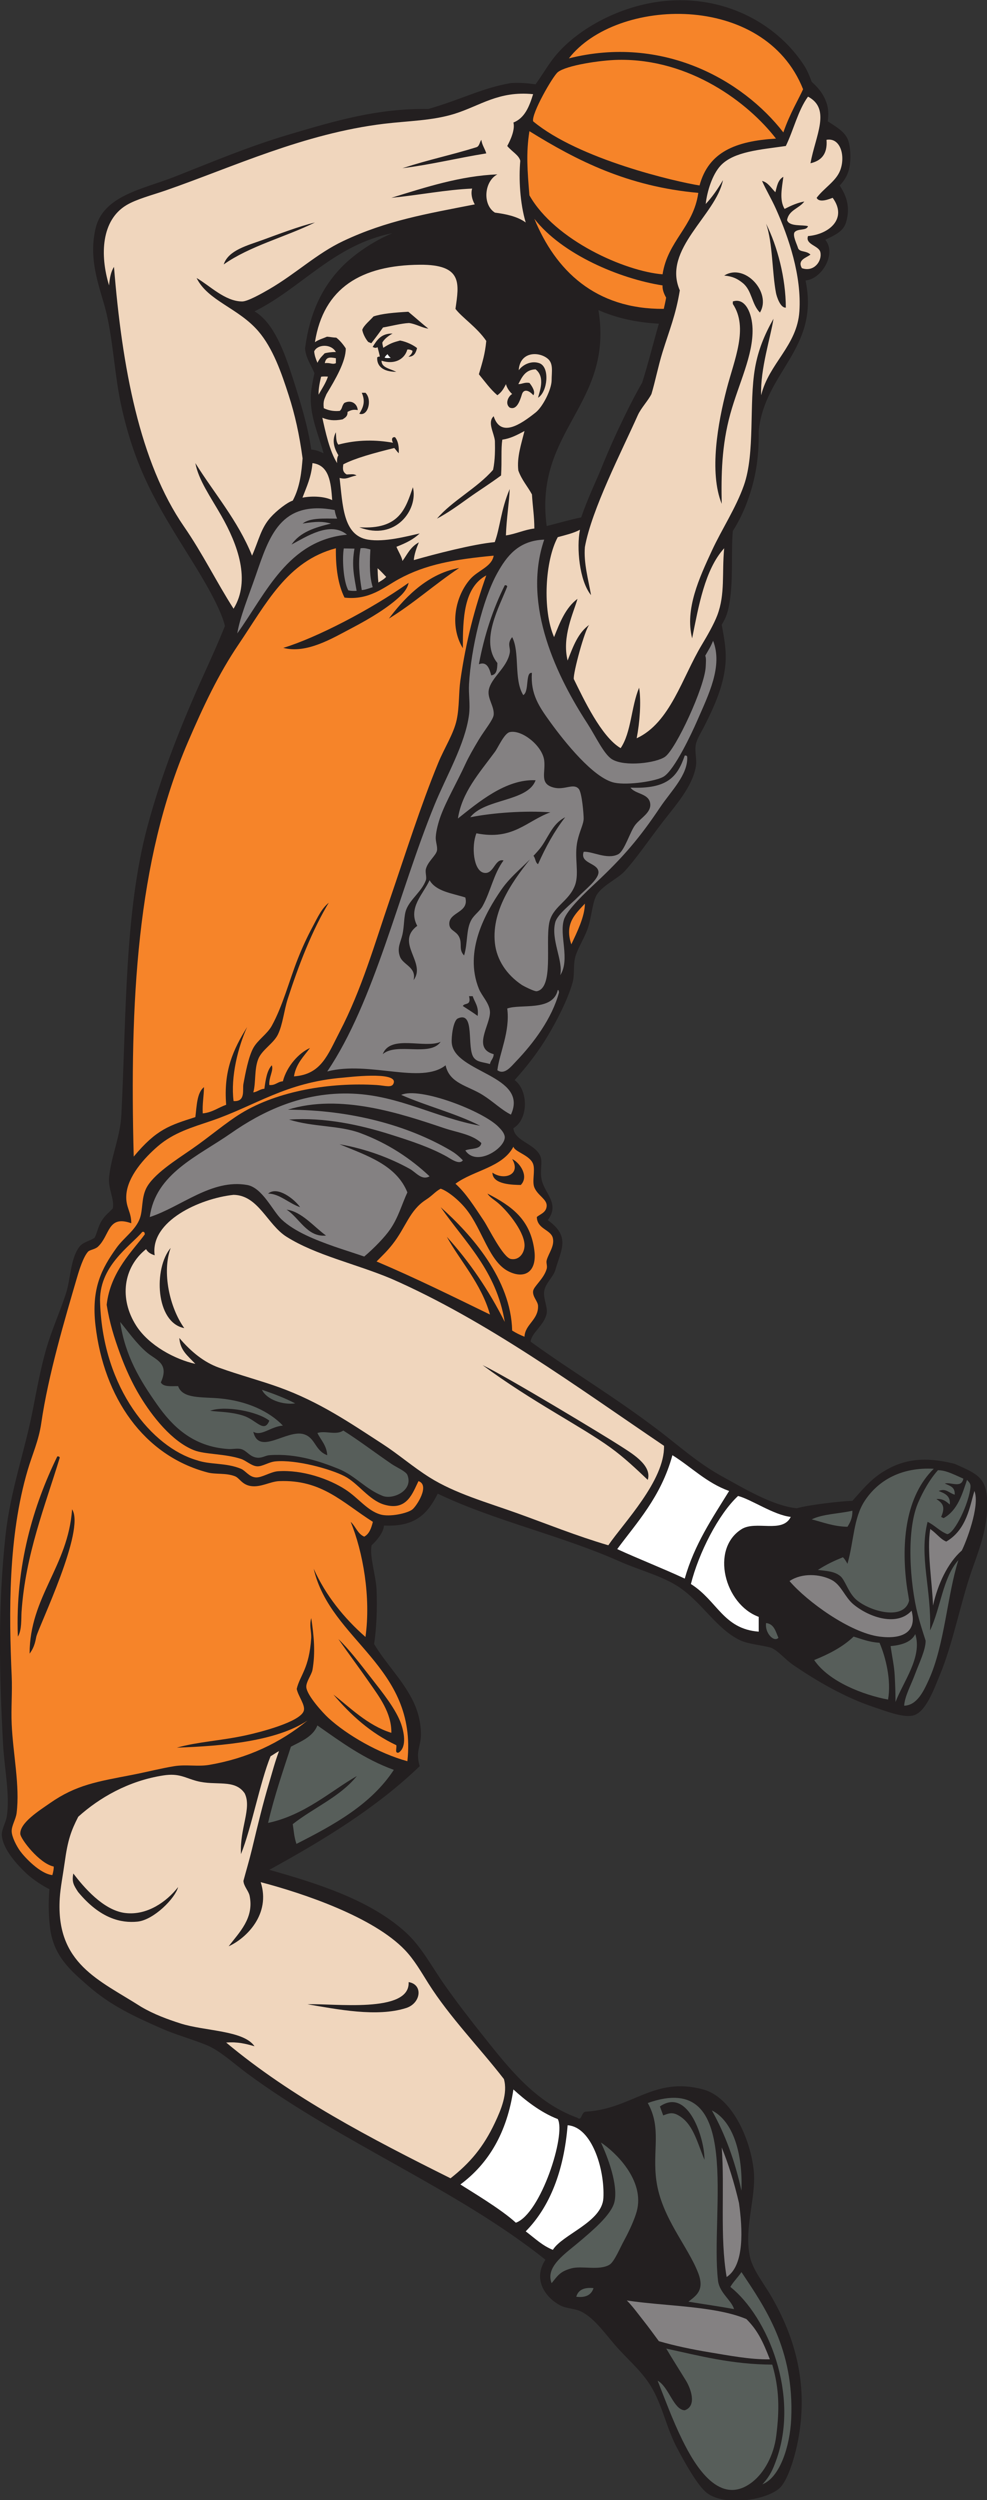 <?xml version="1.0" encoding="UTF-8" standalone="no"?>
<svg
   xmlns:dc="http://purl.org/dc/elements/1.1/"
   xmlns:cc="http://creativecommons.org/ns#"
   xmlns:rdf="http://www.w3.org/1999/02/22-rdf-syntax-ns#"
   xmlns:svg="http://www.w3.org/2000/svg"
   xmlns="http://www.w3.org/2000/svg"
   viewBox="0 0 384.227 972.253"
   height="972.253"
   width="384.227"
   xml:space="preserve"
   id="svg2"
   version="1.1"><rect x="0" y="0" width="384.227" height="972.253" fill="#333333" stroke="none"/><defs
     id="defs6" /><g
     transform="matrix(1.333,0,0,-1.333,0,972.253)"
     id="g10"><g
       transform="scale(0.1)"
       id="g12"><path
         id="path14"
         style="fill:#231f20;fill-opacity:1;fill-rule:evenodd;stroke:none"
         d="m 2410.12,6594.2 c 33.34,-39.77 -9.15,-114.29 -57.6,-118.81 41.64,-199.54 -119.33,-265.82 -136.81,-439.19 1.36,-86.08 -11.82,-153.12 -39.6,-221.86 -8.24,-20.41 -22.3,-48.79 -35.99,-69.75 -5.64,-65.02 2.26,-146.63 -10.8,-216 -3.71,-19.71 -8.27,-35.88 -21.61,-57.59 6.96,-37.89 14.38,-74.82 10.81,-115.21 -5.9,-66.73 -34.83,-127.22 -61.21,-180 -8,-16.03 -22.02,-37.22 -25.19,-53.99 -4.07,-21.51 3.86,-42.92 0,-64.8 -10.44,-59.09 -59.01,-112.43 -97.2,-162.01 -39.78,-51.63 -79.4,-109.74 -111.6,-143.99 -20.64,-21.96 -68.61,-42.79 -82.8,-72 -11.72,-24.14 -13.18,-64.91 -25.21,-97.2 -10.78,-28.97 -30.68,-59.51 -35.99,-82.8 -5.45,-23.88 -0.87,-49.42 -7.2,-72 -13.76,-49.09 -45.42,-110.25 -72,-154.8 -27.72,-46.47 -60.04,-88.24 -97.2,-129.6 40.54,-30.12 40.65,-113.95 -3.6,-140.4 2.9,-37.99 64.85,-45.17 79.2,-82.81 6.65,-17.43 -2.48,-41.43 3.6,-68.39 9.06,-40.16 53.42,-68.83 17.72,-116.95 66.83,-48.49 39.32,-84.92 21.88,-145.85 -5.52,-19.28 -28.94,-38.41 -32.4,-61.21 -3.36,-22.13 10.59,-46.04 7.2,-64.79 -6.25,-34.52 -44.74,-56.63 -46.8,-82.81 121.17,-87.76 239.62,-157.03 374.4,-259.19 51.45,-39.01 114.4,-95.24 183.59,-133.21 63.96,-35.08 149.86,-87.04 219.6,-93.59 30.03,9.33 129.84,21.18 162.01,21.6 25.21,27.9 50.24,59.58 86.39,82.79 61.52,39.51 124.84,47.36 212.4,25.21 77.14,-34.2 101.33,-43.39 93.61,-151.2 -6.34,-58.66 -24.58,-105.67 -43.2,-158.4 -32.2,-91.16 -55.39,-214.3 -93.6,-306.01 -17.99,-43.17 -41.53,-110.38 -79.21,-118.8 -30.07,-6.71 -82.05,14.23 -115.19,25.21 -81.5,26.97 -165.4,75.36 -234,122.4 -24.12,16.53 -43.62,41.61 -64.8,50.39 -27.99,7.71 -65.96,10.32 -90,21.61 -69.98,32.85 -113.15,113.78 -183.61,158.39 -48.72,30.85 -112.13,46.63 -169.19,72 -170.09,75.65 -365.36,118.29 -530.54,197.33 -29.4,-58.19 -65.03,-97.35 -157.06,-92.92 -1.11,-22.01 -24.52,-47.02 -36.01,-57.6 -6.79,-31.21 12.84,-90.71 14.41,-129.6 2.23,-55.81 -0.15,-113.29 -7.2,-158.41 34.97,-58.21 79.95,-100.71 111.6,-161.99 13.44,-26.03 24.92,-60.71 25.2,-100.8 0.24,-36.44 -16.68,-49.35 -3.6,-93.6 -125.97,-121.22 -279.521,-214.89 -439.2,-302.41 142.691,-40.28 295.89,-88.52 399.6,-183.59 44.97,-41.22 74.45,-98.35 111.59,-151.2 35.25,-50.15 74.48,-101.07 111.61,-147.6 76.48,-95.84 153.39,-196.21 277.2,-241.2 13.28,-10.65 10.65,18.66 25.2,18 135.39,8.34 197.66,103.84 342,64.79 83.49,-22.58 138.17,-143.51 147.6,-237.595 7.7,-76.726 -29.86,-168.73 -10.8,-252 8.82,-38.527 41.27,-77.382 64.79,-118.8 60.7,-106.825 107.8,-243.008 75.61,-413.993 -8.81,-46.808 -28.07,-111.476 -50.4,-136.808 -32.75,-37.148 -161.28,-59.766 -216,-17.996 -28.46,21.707 -68.09,95.34 -86.41,129.597 -30.94,57.93 -41.3,117.5 -72,172.801 -25.7,46.32 -62.02,76.555 -100.8,118.801 -33.79,36.824 -66.49,87.441 -108,108 -19.63,9.726 -42.3,8.086 -61.2,17.996 -43.11,22.637 -81.29,75.84 -43.19,133.203 -256.65,205.188 -598.565,342.254 -871.197,543.604 -39.836,29.42 -79.575,66.92 -118.809,82.79 -43.809,17.74 -89.684,30.02 -131.73,48.55 -79.59,35.06 -148.039,66.68 -213.864,124.26 -51.593,45.12 -102.343,87.55 -111.601,172.8 -3.856,32.47 -4.664,73.03 -1.332,109.08 -16.977,7.89 -48.188,27.96 -67.067,45.71 -24.445,22.99 -68.902,69.46 -72.004,111.6 -1.18,16.11 11.797,37.71 14.402,54.01 9.949,62.3 -6.914,140.26 -10.797,212.4 -10.816,200.66 -15.371,399.73 7.195,608.4 14.062,130.05 56.496,247.09 79.199,363.59 12.161,62.37 23.047,122.31 39.602,180 15.977,55.69 39.672,106.85 57.602,162.01 14.058,43.26 12.929,102.13 39.597,136.79 9.746,12.68 27.176,15.79 43.199,25.21 6.032,6.54 10.922,33.81 21.61,50.4 11.703,18.18 21.812,23.99 32.39,36 5.684,25.3 -13.843,58.14 -10.8,90 5.933,62.11 32.754,118.39 36,183.6 14.531,291.61 9.152,589.66 75.601,838.79 41.098,154.09 101.324,304.55 165.602,446.41 20.344,44.9 38.383,84.11 61.207,140.4 -13.996,59.85 -80.848,165.23 -108.004,208.8 -90.012,144.37 -153.477,247 -194.406,432 -19.637,88.78 -23.266,183.25 -43.2,270 -15.55,67.67 -55.046,150.04 -32.394,248.4 22.348,97.07 139.141,115.34 230.394,151.19 105.688,41.53 213.555,87.41 331.204,122.41 140.566,41.81 262.87,77.78 410.4,75.59 97.77,28.1 156.46,61.12 241.2,75.61 27.85,1.73 47.46,-0.53 72,-3.61 22.11,30.95 38.11,59.19 57.6,82.8 67.01,81.19 197.48,152.03 332.41,161.33 177.49,12.24 321.56,-76.26 394.79,-190.12 9.24,-14.38 16.12,-31.79 21.6,-46.81 15.38,-14.11 32.94,-31.42 43.2,-61.19 5.49,-15.93 6.62,-32.73 3.59,-54 22.62,-14.74 46.72,-28.05 57.61,-50.41 7.83,-16.09 10.55,-49.18 7.2,-75.59 -2.67,-20.98 -10.64,-41.41 -29.87,-61.2 15.71,-24.52 33.51,-58.79 18.4,-108.01 -7.81,-25.41 -30.01,-35.85 -60.53,-50.39 z M 1747.71,6389 c 49.97,-22.04 107.98,-36.03 176.41,-39.61 -14.32,-49.2 -31.9,-119.67 -48.94,-172.56 -24.91,-41.55 -79.14,-149.13 -120.26,-252.24 -9.84,-24.67 -39.27,-86.06 -57.61,-140.39 -35.6,-7.27 -66.43,-16.63 -100.79,-25.2 -37.65,280.87 196.09,353.11 151.19,630 z M 1146,6613.4 c -53.5,-21.74 -113.75,-62.19 -151.352,-102 -52.23,-55.33 -89.839,-127.34 -103.73,-234 1.84,-28.06 17.781,-48.63 27.34,-72.4 -4.035,-19.1 -10.559,-49.1 -10.809,-71.6 -0.652,-59 23.742,-110.39 37.469,-162 -12.316,5.07 -19.52,9.41 -36,10.8 -9.168,66.16 -32.055,140.53 -54,208.8 -24.469,76.09 -55.133,160.91 -111.602,194.39 136.61,67.4 232.223,194.47 402.684,228.01 v 0" /><path
         id="path16"
         style="fill:#f68429;fill-opacity:1;fill-rule:nonzero;stroke:none"
         d="m 1560.52,6655.39 c 81.34,-104.3 249.96,-175.05 374.4,-194.39 -0.68,-9.6 2.31,-21.46 10.43,-35.62 -1.76,-10.68 -3.98,-19.91 -6.83,-32.78 -200.74,-1.51 -316.52,113.06 -378,262.79 z m 727.19,252.01 c -119.52,154.04 -353.16,284.76 -626.39,216 138.11,178.26 570.77,194.92 683.99,-90 -11.45,-26.22 -38.95,-71.33 -57.6,-126 z m -21.6,-18.01 c -118.1,-7.22 -196.77,-38.93 -223.19,-136.79 -68.83,10.86 -352.64,76.3 -486.01,187.2 -5.36,22.6 57.37,131.33 71.88,143.21 24.48,20.04 124.94,35.15 176.52,36.11 209.55,3.94 380.03,-125.18 460.8,-229.73 z m -720,21.61 c 138.57,-85.84 287.22,-161.59 493.21,-180 -14.13,-99.87 -88.97,-139.04 -104.4,-237.6 -109,8.68 -314.27,98.85 -388.81,230.4 -5.76,70.57 -10.22,123.13 0,187.2 v 0" /><path
         id="path18"
         style="fill:#ffffff;fill-opacity:1;fill-rule:nonzero;stroke:none"
         d="m 1141.19,6249.79 c -6.66,-1.03 -12.13,-1.16 -17.74,0.3 0.1,2.78 5.48,8.1 8.37,10.37 2.64,-4.8 5.2,-7.84 9.37,-10.67 v 0" /><path
         id="path20"
         style="fill:#848182;fill-opacity:1;fill-rule:nonzero;stroke:none"
         d="m 977.32,5805.79 c 1.668,-9.92 3.395,-16.33 7.2,-25.2 -38.676,0.28 -79.575,2.78 -100.797,-14.39 39.968,6.4 58.8,6.74 82.797,0 -47.266,-11.54 -89.805,-24.58 -115.204,-61.21 42.918,22.57 112.868,69.6 162.004,28.81 -172.769,-16.44 -236.34,-171.08 -320.406,-288.01 8.102,48.58 32.684,107.57 54.012,169.2 39.469,114.13 71.89,220.08 230.394,190.8 z m 612,-86.4 c -66.1,-193.26 40.43,-404.81 125.99,-536.39 23.92,-36.77 47.94,-89.59 72,-104.41 36.63,-22.54 128.64,-11.07 154.81,7.2 31.79,22.2 116.14,204.21 118.8,262.8 0.58,13.07 1.83,24.57 -1.3,32.16 10.52,18.71 14.7,23.84 22.9,43.45 28.98,-74.08 -13.2,-156.88 -46.81,-234 -15.94,-36.59 -65.67,-142.18 -97.19,-162 -21.59,-13.58 -104.72,-26.16 -144,-18 -61.17,12.71 -146.91,120.71 -187.21,176.4 -32.5,44.92 -58.35,81.65 -53.99,143.99 -19.68,3.3 -7.15,-54.68 -25.21,-64.8 -28.35,45.84 -9.09,123.99 -32.4,169.2 -16.14,-20.45 -3.87,-29.88 -7.19,-46.79 -8.61,-43.91 -54.59,-71.3 -61.21,-108 -4.39,-24.45 16.62,-47.11 14.41,-72 -1.28,-14.36 -26.96,-45.06 -43.2,-72 -15.81,-26.24 -30.26,-51.61 -39.6,-72 -23.48,-51.24 -55.7,-106.6 -72.01,-151.2 -6.36,-17.44 -13.23,-42.1 -14.39,-61.2 -0.81,-13.21 5.79,-28.33 3.6,-39.6 -2.88,-14.74 -26.93,-31.81 -32.4,-54 -2.41,-9.75 3.05,-24.03 0,-32.41 -12.2,-33.49 -45.86,-55.24 -57.6,-86.4 -6.88,-18.23 -5.32,-47.76 -10.81,-71.99 -5.11,-22.66 -16.83,-39.02 -7.2,-64.8 9.04,-24.18 48.99,-30.55 39.6,-68.4 38.79,50.76 -55.05,109.28 10.81,158.4 -28.27,52.46 18.46,93.87 36,133.19 18.72,-32.87 65.27,-37.92 104.4,-50.4 11.56,-44.23 -45.91,-42.02 -46.8,-75.59 -0.58,-21.64 19.56,-20.61 28.8,-39.61 9.82,-20.2 -2.4,-36.47 14.39,-53.99 11.41,37.51 5.28,76.04 21.6,104.39 8.38,14.55 24.16,24.68 32.41,39.6 23.62,42.74 32.1,93.87 61.2,133.21 -25.75,6.7 -28.22,-42.01 -57.6,-36 -30.23,6.18 -36.91,77.07 -21.6,115.2 106.86,-21.39 146.24,35.89 215.99,61.2 -73.77,5.37 -167,-1 -233.99,-14.41 42.31,54.96 168.41,45.11 190.8,108.01 -87.07,4.19 -168.14,-65.3 -226.81,-111.61 11.71,76.23 61.36,131.34 108,194.41 9.53,12.88 27.13,53.87 43.21,57.59 35.13,8.15 95.75,-39.82 100.8,-82.8 4.31,-36.69 -15,-68.47 28.79,-79.2 31.01,-7.59 56.88,13.99 72.01,-3.59 9.65,-11.22 14.48,-74.79 14.4,-86.41 -0.12,-16.59 -11.2,-34.69 -18,-64.79 -10.52,-46.53 5.84,-94.2 -7.2,-129.6 -17.97,-48.77 -66.66,-62.15 -75.6,-111.6 -10.95,-60.56 13.6,-188.18 -36.01,-198 -6.67,-1.33 -39.6,15.6 -43.19,18 -46.14,30.76 -74.04,74.66 -79.21,122.4 -10.88,100.77 60.53,192.64 111.6,255.6 7.15,-6.05 5.75,-20.66 14.41,-25.2 22.16,49.83 47.64,96.35 79.2,136.79 -39.57,-19.63 -49.92,-62.82 -75.6,-93.6 -36.01,-43.15 -80.54,-73.37 -111.6,-118.79 -44.53,-65.12 -109.41,-177.77 -64.8,-288 8.77,-21.66 31.99,-43.07 32.4,-68.41 0.6,-37.62 -52.37,-105.47 10.8,-122.39 -0.2,-13 -8.97,-17.43 -10.8,-28.81 -20.85,6.13 -36.12,4.94 -46.8,18.01 -22.66,27.7 4.86,137.85 -46.81,115.2 -13.91,-6.12 -19.63,-54.84 -17.99,-72.01 8.32,-87.19 225.67,-93.66 172.8,-208.79 -28.82,14.61 -50.59,37.4 -82.8,57.59 -43.16,27.06 -96.63,33.22 -108,86.4 -71.64,-56.83 -223.01,13.98 -345.601,-17.99 138.041,204.38 208.001,520.17 313.201,777.59 34.42,84.23 89.6,177.46 100.8,262.81 3.94,30.04 -1.7,60.16 0,90 5.82,102.34 39.53,246.5 82.8,324 27.03,48.41 61.34,94.6 136.8,97.19 z m -190.8,-363.6 v 0 c 23.56,9.44 31.04,-12.98 36,-32.39 16.24,1.75 17.75,18.24 18,35.99 -52.2,64.3 6.75,165.56 28.8,223.21 -0.79,2.8 -3.02,4.19 -7.2,3.6 -33.96,-68.04 -59.56,-144.44 -75.6,-230.41 z m -46.8,-997.19 v 0 c 14.58,-9.42 29.34,-18.66 43.2,-28.8 3.87,27.87 -8.68,39.32 -14.4,57.6 -3.61,0 -7.2,0 -10.8,0 7.42,-29.18 -13.61,-18.28 -18,-28.8 z m -234.01,-140.4 v 0 c 40.53,35.23 138.01,-8.56 169.2,36 -46.43,-20.52 -146.99,22.44 -169.2,-36 z m 882.01,871.19 c 4.19,0.59 6.41,-0.78 7.19,-3.6 2.52,-52.73 -46.79,-99.29 -79.2,-147.59 -59.96,-89.45 -107.61,-145.06 -187.19,-219.6 -29.1,-27.27 -84.38,-78.74 -93.61,-108.01 -14.34,-45.51 18.61,-116.22 -10.8,-161.99 9.26,42.63 -28.17,103.97 -14.39,154.8 6.22,22.94 48.16,54.67 64.8,71.99 21.27,22.16 63.88,54.02 61.19,75.61 -3.21,25.88 -54.73,23.37 -43.19,57.6 24.59,2.25 68.47,-23.94 100.79,-7.2 18.8,9.73 34.9,67.19 50.4,86.39 16.4,20.29 46.28,35.39 43.21,61.21 -3.63,30.48 -43.6,27.33 -57.6,46.79 107.57,-4.37 136.9,31.1 158.4,93.6 z m -370.8,-684 c 3.5,-0.09 2.79,-4.4 3.6,-7.19 -20.47,-75.5 -73.44,-146.89 -126,-201.6 -14.16,-14.74 -33.28,-40.08 -54,-25.2 6.14,50.29 37.69,113.19 28.8,180 38.36,14.23 133.29,-9.58 147.6,53.99 v 0" /><path
         id="path22"
         style="fill:#848182;fill-opacity:1;fill-rule:nonzero;stroke:none"
         d="m 1035.19,5693.13 c -8.8,-49.35 -1.03,-80.49 6.27,-123.19 -11.23,-0.37 -14.78,-0.55 -24.35,1.5 -14.91,28.44 -17.977,93.31 -13.13,122.22 7.21,0 24.01,-0.53 31.21,-0.53 v 0" /><path
         id="path24"
         style="fill:#848182;fill-opacity:1;fill-rule:nonzero;stroke:none"
         d="m 1052.92,5694.2 c 12.37,1.57 20.18,-1.43 28.8,-3.61 -2.96,-48.62 -2,-81.57 6.8,-109.99 -5.23,-1.3 -21.63,-7.98 -32,-8.41 -7.32,43.83 -11.13,82.22 -3.6,122.01 v 0" /><path
         id="path26"
         style="fill:#f68429;fill-opacity:1;fill-rule:nonzero;stroke:none"
         d="m 1708.11,4657.4 c -0.22,-38.19 -23.54,-84.44 -39.59,-118.8 -20.72,60.83 12.02,88.81 39.59,118.8 z m -741.59,7.19 c -26.137,-16.85 -39.485,-48.67 -54,-75.59 -15.872,-29.43 -30.258,-60.83 -43.204,-93.61 -24.726,-62.61 -43.492,-136.21 -75.593,-194.39 -13.328,-24.14 -41.004,-41.18 -54.004,-64.8 -14.211,-25.84 -23.203,-74.64 -28.801,-104.4 -3.301,-17.58 7.219,-52.99 -28.801,-50.4 -9.004,70.62 13.238,158.26 39.606,216 -40.707,-65.79 -69.25,-127.33 -61.203,-226.81 -23.04,-8.16 -40.059,-22.33 -68.403,-25.2 -1.586,27.99 3.203,49.61 3.602,76.68 -20.774,-16.44 -21.028,-54.45 -25.199,-87.48 -74.497,-23.91 -112.993,-34.67 -180,-115.2 -11.782,449.24 8.656,862.07 158.402,1209.61 44.789,103.94 89.113,198.15 147.598,284.4 80.781,119.12 141.921,243.05 284.398,280.8 -0.828,-57.23 6.477,-106.33 25.202,-144 72.67,-8.16 115.26,30.46 158.4,54 78.66,42.91 160.95,57.42 277.2,68.4 -5.49,-32.56 -45.7,-42.56 -68.4,-68.4 -43.27,-49.28 -61.82,-135.76 -21.6,-201.6 -0.03,85.54 2.02,176.51 68.4,212.39 -33.82,-95.87 -59.05,-190.43 -75.6,-305.99 -5.32,-37.14 -2.66,-77.13 -10.8,-115.2 -8.76,-40.97 -35.65,-81.45 -54,-126.01 -50.72,-123.11 -96.31,-267.2 -140.4,-395.99 -45.67,-133.39 -82.8,-264.27 -147.597,-388.8 -34.754,-66.79 -53.332,-124.03 -133.207,-129.6 6.015,37.18 28.398,58 46.8,82.8 -31.097,-13.33 -67.664,-52.32 -79.199,-97.2 -15.851,-0.94 -21.179,-12.42 -39.597,-10.8 -2.043,22.23 13.347,42.88 7.203,57.59 -14.321,-15.68 -17.965,-42.03 -21.606,-68.39 -13.226,-1.17 -19.922,-8.88 -32.398,-10.8 7.914,27.95 2.508,66.89 14.402,97.2 10.641,27.13 44.801,45.45 57.602,71.99 14.316,29.73 17.656,69.96 28.797,104.4 30.515,94.4 71.222,201.38 122.394,284.4 1.203,0 2.406,0 3.606,0 z m 169.2,824.41 c 72.09,44.09 134.92,100.93 205.2,147.6 -99.93,-17.67 -168.37,-98.85 -205.2,-147.6 z m -308.4,-85.45 c 68.118,-17.89 143.672,28.21 197.47,56.37 60.37,31.6 108.77,61.74 143.32,93.88 12.53,11.65 22.53,25.31 25.21,39.6 -108.62,-77.39 -269.136,-160.54 -366,-189.85 v 0" /><path
         id="path28"
         style="fill:#848182;fill-opacity:1;fill-rule:nonzero;stroke:none"
         d="m 1358.92,3937.4 c 15.84,6.96 44.08,1.51 46.8,21.6 -27.17,25.59 -70.96,30.74 -108.01,43.2 -127.83,42.99 -303.647,101.72 -457.19,54 184.91,-0.41 350.76,-45.83 475.2,-118.8 12.31,-7.23 22.29,-14.73 36,-28.81 -10.07,-14.66 -36.56,5.12 -46.8,10.8 -49.51,27.45 -104.71,45.61 -165.6,64.81 -87.88,27.69 -190.929,50.3 -295.199,43.2 70.899,-22.33 146.531,-16.33 208.799,-39.6 81.15,-30.34 147,-74.59 201.6,-126 -23,-12.97 -39.58,11.59 -57.61,21.6 -56.62,31.42 -127.78,58.58 -205.187,71.99 79.687,-33.11 165.477,-60.12 197.997,-140.4 -16.34,-34.93 -25.91,-72.51 -50.4,-108 -15.25,-22.07 -45.8,-53.95 -75.6,-79.2 -34.07,11.64 -63.31,20.72 -86.4,28.8 -56.566,19.82 -116.929,43.78 -154.8,79.2 -26.032,24.35 -56.141,92.99 -100.797,100.81 -103.981,18.21 -191.86,-63.51 -284.403,-93.6 16.864,127.02 140.469,177.09 237.598,244.8 88.184,61.47 207.715,121.86 356.402,115.2 136.53,-6.12 242.07,-70.43 370.8,-93.61 -70.7,36.11 -156.21,57.4 -230.4,90 53.79,24.57 240.37,-47.61 284.39,-93.6 6.09,-6.34 16.71,-16.69 18.01,-28.79 1.9,-33.21 -83.03,-88.61 -115.2,-39.6 z m -576.006,-126 v 0 c 33.191,0.12 60.469,-28.56 93.606,-39.6 -16.52,23.17 -65.829,62.71 -93.606,39.6 z M 952.121,3689 v 0 c -35.562,25.64 -71.301,70.28 -115.195,75.59 37.476,-23.85 60.152,-81.23 115.195,-75.59 v 0" /><path
         id="path30"
         style="fill:#f68429;fill-opacity:1;fill-rule:nonzero;stroke:none"
         d="m 292.402,3491.07 c -5.898,108.1 88.633,167.37 123.317,208.73 6.121,1.33 6.793,-2.81 7.195,-7.2 -33.262,-46.22 -100.469,-107.89 -111.391,-205.59 8.465,-52.37 21.235,-94.03 39.395,-143.61 15.297,-41.78 34.551,-84.27 57.598,-122.4 35.515,-58.78 93.425,-133.04 158.41,-158.4 31.605,-12.35 90.57,-9.9 136.797,-25.21 15.394,-5.09 30.547,-20.48 46.797,-21.59 15.804,-1.09 33.66,12.5 53.996,14.4 59.777,5.56 159.254,-21.53 201.604,-43.21 39.28,-20.1 70.99,-69.46 115.2,-82.79 67.76,-20.44 83.93,34.74 100.8,68.4 34.51,-11.83 -5.69,-73.29 -18,-82.8 -14.54,-11.23 -65.99,-22.59 -93.6,-14.4 -38.14,11.31 -63.23,47.33 -100.8,71.99 -47.962,31.5 -126.204,58.98 -197.997,54.01 -21.528,-1.5 -47.09,-19.3 -64.797,-18 -19.746,1.44 -29.703,19.58 -43.203,25.19 -44,18.32 -89.996,11.2 -129.602,25.21 -129.242,37.66 -272.613,207.62 -281.719,457.27 z M 1499.32,3948.2 c 4.02,-15.29 48.29,-24.63 57.59,-50.4 6.66,-18.42 -3.64,-50.86 3.61,-68.41 9.88,-23.91 37.14,-34.35 36,-54 -1.17,-20.08 -20.16,-24.07 -28.81,-32.39 1.15,-35.58 40.68,-36.12 46.81,-61.2 5.62,-23.06 -12.48,-44.52 -18,-64.81 -2.16,-7.89 2.52,-16.35 0,-25.19 -8.34,-29.29 -37.87,-50.76 -39.61,-64.81 -2.07,-16.76 13.99,-29.69 14.41,-43.19 1.28,-41.07 -37.96,-53.38 -39.6,-90 -14.63,6.04 -22.83,9.97 -36.01,18 -3.41,149.65 -119.06,280.19 -208.8,360 71.41,-102.6 162.7,-185.32 187.21,-334.81 -46.6,92.6 -102.96,175.45 -169.2,248.41 36.27,-66.93 100.87,-136.74 126,-226.81 -109.03,52.98 -217.42,106.59 -331.2,154.81 18.11,18.28 30.7,29.92 46.8,50.4 39.14,49.79 49.03,98.5 97.2,129.6 20.16,13.01 26.4,23.26 43.19,32.39 20.7,-6.87 53.88,-33.57 75.61,-61.2 46.53,-59.18 66.16,-151.74 122.4,-179.99 47.04,-23.64 83.67,-1.81 75.6,61.2 -11.68,91.1 -67.22,129.58 -136.8,165.6 6.03,-10.65 19.15,-17.23 32.39,-28.8 30.52,-26.66 78.85,-88.01 75.61,-126.01 -1.84,-21.47 -17.4,-40.05 -39.6,-35.99 -23.31,4.26 -65.19,90.66 -79.2,111.6 -29.08,43.43 -52.43,80.77 -82.8,107.99 53.1,39.3 137.34,47.46 169.2,108.01 z m -61.21,-75.6 c 0,-35.52 61.08,-35.57 82.81,-36 24.59,25.15 -2.4,64.97 -25.21,75.6 27.12,-45.87 -24.04,-63.36 -57.6,-39.6 z M 1088.92,2853.8 c -4.53,-18.27 -10.38,-35.23 -25.2,-43.2 -19.47,8.13 -25.04,30.16 -39.6,43.2 35.83,-87.25 59.43,-219.82 43.19,-335.87 -62.99,55.25 -116.412,121.54 -151.193,199.06 48.645,-210.94 303.203,-284.26 273.603,-561.59 -83.37,22.86 -175.57,75.86 -230.404,126 -16.828,15.38 -62.968,66.24 -64.8,90 -1.176,15.29 15.504,36.31 18.004,50.4 8.843,49.79 4.476,98.04 -3.602,151.2 -6.137,-22.11 0.559,-38.41 0,-57.6 -5.988,-90.76 -33,-109.05 -42.402,-149.06 4.379,-21.48 25.339,-46.56 20.804,-63.34 -8.898,-32.88 -129.875,-63.48 -169.207,-72 -73.738,-15.99 -140.32,-18.74 -201.593,-36 134.5,4.7 290.984,18.61 381.593,79.2 -79.304,-64.93 -174.558,-110.44 -287.996,-129.6 -31.859,-5.38 -66.996,1.78 -100.801,-3.6 -38.007,-6.06 -81.98,-17.37 -122.39,-25.2 -102.086,-19.79 -164.121,-28.91 -241.207,-82.8 -30.055,-21.01 -88.485,-57.23 -86.403,-90 0.918,-14.39 55.082,-85.93 97.493,-94.84 0.472,-6.25 -0.918,-14.21 -3.895,-25.02 -36.32,3.94 -80.766,52.01 -93.598,69.46 -11.68,15.89 -24.488,41.79 -25.195,57.6 -0.766,16.91 12.078,35.44 14.395,54 9.938,79.59 -10.406,171.25 -14.395,259.2 -2.086,45.79 2.051,93.7 0,140.4 -8.098,184.06 -10.66,406.59 46.797,601.2 13.633,46.18 32.164,85.54 39.602,136.8 20.46,141.09 69.386,305.09 104.398,424.79 6.602,22.57 18.551,60.64 32.402,75.61 4.813,5.2 20.34,6.45 28.797,14.39 35.446,33.31 27.621,93.02 97.199,68.4 0.379,34.02 -16.992,46.08 -14.394,82.81 3.781,53.65 52.012,107.28 92.133,141.86 46.465,40.05 100.3,55.08 156.265,74.14 129.653,44.15 216.227,112.33 385.2,126 13.23,1.07 155.01,18.58 147.6,-14.41 -3.91,-17.38 -23.98,-8.81 -50.4,-7.19 -134.486,8.24 -287.947,-16.66 -395.997,-82.81 -44.559,-27.26 -90.192,-67.14 -144.004,-104.39 -45.324,-31.38 -113.446,-73.89 -133.199,-115.21 -13.754,-28.75 -8.954,-61.2 -18.004,-86.4 -12.43,-34.59 -46.403,-55.61 -68.399,-86.39 -43.258,-60.54 -73.965,-117.91 -61.195,-226.8 24.476,-208.8 139.973,-379.16 327.598,-428.41 23.261,-6.1 52.699,-0.79 79.199,-10.8 14.176,-5.35 20.394,-24.65 46.801,-28.79 28.898,-4.54 56.582,13.37 82.796,14.4 124.157,4.84 183.7,-61.7 273.604,-118.8 z M 52.117,2519 c 12.121,18.77 9.508,53.06 10.797,72 11.476,168.14 68.609,308.45 111.602,450 -0.793,2.8 -3.012,4.19 -7.196,3.6 C 97.871,2902.5 44.262,2726.52 52.117,2519 Z m 34.27,-49.72 c 15.64,20.27 17.605,41.22 19.73,49.72 7.867,31.42 144.156,311.49 104.403,371.33 C 198.691,2723.25 86.957,2635.64 86.387,2469.28 Z M 1078.11,2385.8 v 0 c 28.86,-41.62 65.72,-89.02 64.81,-147.6 -69.78,21.43 -124.37,77.22 -169.197,111.6 50.717,-59.68 108.537,-112.26 183.587,-147.6 2.18,-7.42 -5.81,-25.01 7.21,-21.6 25.17,17.42 14.03,62.86 7.2,82.8 -14.72,42.99 -55.18,93.15 -86.41,133.19 -34.37,44.09 -67.16,87.04 -97.197,115.21 28.907,-41.45 60.347,-83.21 89.997,-126 v 0" /><path
         id="path32"
         style="fill:#575e5a;fill-opacity:1;fill-rule:nonzero;stroke:none"
         d="m 2726.91,3008.59 c -81.77,-79.78 -95.23,-212.93 -79.2,-338.39 2.06,-16 4.83,-28.94 7.21,-46.26 -15.61,-63.16 -127.07,-27.39 -159.87,8.12 -19.5,21.1 -27.71,52.39 -40.94,63.34 -17.12,14.17 -39.32,14.93 -65.59,18 25.57,16.56 47.16,26.44 73.06,37.07 6.11,-5.79 8.7,-11.3 13.34,-19.07 18.91,66.08 17.27,133.22 50.39,183.6 39.87,60.61 107.92,98.7 201.6,93.59 z M 2568.52,2501 c 17.64,-40.79 34.96,-108.98 24.94,-165.75 -71.49,13.42 -172.62,51.68 -215.75,115.35 43.68,17.53 83.91,38.49 115.21,68.4 23.93,-7.27 45.97,-16.42 75.6,-18 z m 104.4,25.2 c 21.51,-66.64 -35.73,-139.64 -57.61,-198 -0.38,35.82 -0.93,48.58 -2.39,76.68 -1.49,29 -7,50.93 -12,86.38 27.67,2.46 59.53,9.81 72,34.94 z m -435.61,32.39 c 23.66,-2.75 27.86,-24.95 36.01,-43.19 -14.01,-14.15 -40.44,15.53 -36.01,43.19 z m 252.01,327.61 c 0.5,-20.91 -6.47,-34.33 -14.4,-46.81 -41.16,0.84 -70.96,13.04 -104.4,21.61 32.12,15.87 79.68,16.32 118.8,25.2 z m 324,93.6 c -5.18,-29.44 -38.19,-8.75 -54,-14.4 17.95,-7.77 29.86,-10.94 28.79,-32.4 -16.86,4.93 -25.65,19.79 -46.79,10.8 14.64,-6.14 35.49,-12.52 32.4,-39.6 -11.72,10.44 -21.05,17.36 -39.07,16.14 18.99,-12.47 26.62,-23.02 13.87,-52.14 3.38,-2.02 5.78,-2.82 7.19,-3.6 41.69,23.13 54.49,71.11 68.41,111.6 4.65,-5.91 11.07,-9.86 10.12,-20.74 -4.14,-47.17 -45.63,-134.21 -67.72,-137.67 -22.46,8.75 -36.48,25.93 -57.6,36.01 -25.7,-102.08 11.72,-194.32 7.19,-316.81 31.08,64.94 37.23,154.79 82.81,205.21 -32.49,-101.11 -40.11,-247.53 -86.4,-349.2 -13.96,-30.66 -33.73,-74.77 -72,-75.61 1.71,27.84 19.36,58.44 32.4,93.61 10.94,29.52 30.78,70.05 30.26,96.13 -7.86,24.57 -16.79,51.94 -23.06,76.67 -22.25,87.77 -35.51,248.29 3.6,331.2 1.14,2.42 21.61,51.52 55.48,89.49 20.82,-0.47 35.69,-7.29 74.12,-24.69 v 0" /><path
         id="path34"
         style="fill:#848182;fill-opacity:1;fill-rule:nonzero;stroke:none"
         d="m 2845.71,2943.8 c 17.16,-43.8 -25.53,-151.98 -36.92,-173.71 -41.09,-35.93 -70.24,-98.41 -84.02,-160.64 -2.38,69.07 -18.6,161.9 -7.98,223.42 21.24,-15.57 29.19,-29.28 46.66,-36.67 61.1,35.6 69.01,105.99 82.26,147.6 z m -183.59,-349.2 c 17.03,-63.31 -27.85,-84.09 -93.6,-75.6 -85.77,11.07 -211.64,102.13 -262.81,162 36.42,24.5 88.9,20.67 122.4,3.6 29.05,-14.8 38.64,-50.58 64.81,-72 47.69,-39.06 127.93,-64.1 169.2,-18 v 0" /><path
         id="path36"
         style="fill:#575e5a;fill-opacity:1;fill-rule:nonzero;stroke:none"
         d="m 1150.12,2130.2 c -66.06,-100.75 -173.737,-159.87 -284.401,-216 -7.274,21.91 -7.606,38.13 -10.801,57.6 61.102,48.09 138.559,79.83 187.202,140.4 -74.858,-42.75 -152.257,-114.14 -259.206,-136.8 17.363,75.36 43.844,152.67 66.672,222.39 27.016,14.51 64.207,28.24 77.34,62.01 69.179,-48.42 136.794,-98.4 223.194,-129.6 z M 764.918,3239 c 34.215,-11.39 67.133,-24.07 97.199,-39.61 -36.316,-5.07 -82.914,10.67 -97.199,39.61 z m -414,197.99 c 20.117,-23.79 47.711,-63.93 79.199,-90 25.957,-21.48 64.961,-30.62 39.602,-86.39 6.824,-13.58 29.855,-10.95 50.398,-10.8 13.153,-37.94 69.446,-31.01 122.403,-36 80.058,-7.56 144.25,-38.12 183.597,-79.2 -36.554,-3.12 -62.644,-32.28 -86.398,-18.01 16.398,-70.74 98.312,7.88 147.601,-7.2 34.25,-10.47 32.082,-47.95 68.399,-61.19 -1.981,29.22 -18.578,43.82 -28.793,64.8 23.289,7.78 55,-7.53 75.594,7.2 45.21,-28.53 90.23,-62.75 140.4,-97.2 14.72,-10.12 42.51,-21.81 46.8,-32.4 18.46,-45.6 -42.38,-72.81 -72.01,-61.21 -50.02,19.61 -80.54,59.56 -129.597,79.2 -48.879,19.59 -121.429,45.82 -201.593,39.61 -11.594,-0.9 -21.793,-8.98 -36,-7.2 -22.418,2.8 -29.618,20.93 -46.797,25.2 -10.895,2.7 -24.758,-0.67 -36.008,0 -106.227,6.31 -166.07,68.98 -208.793,129.6 -49.981,70.9 -93.324,141.84 -108.004,241.19 z m 262.805,-259.2 v 0 c 28.89,-3.83 59.836,-2.47 97.195,-14.39 37.465,-11.96 60.469,-52.49 75.602,-14.4 -34.778,27.19 -130.012,44.84 -172.797,28.79 v 0" /><path
         id="path38"
         style="fill:#f0d6bd;fill-opacity:1;fill-rule:nonzero;stroke:none"
         d="m 814.785,2184.88 c -12.566,-33.67 -19.515,-61.48 -28.265,-90.68 -18.446,-61.54 -32.637,-120.38 -50.403,-194.4 -7.75,-32.31 -18.191,-67.01 -25.199,-93.6 0.945,-15.83 15.027,-29.06 18.004,-43.2 13.695,-65.18 -30.172,-106.99 -61.207,-147.6 51.699,23.34 123.726,93.86 93.601,187.2 126.844,-33.26 329.314,-101.96 421.204,-198 27.43,-28.67 47.32,-63.82 68.4,-97.21 62.17,-98.45 148.78,-186.54 220.66,-279.21 11.97,-41.55 -8.51,-90.02 -26.27,-127.58 -33.53,-70.99 -72.5,-117.182 -129.59,-162.006 -233.88,116.526 -464.314,236.486 -655.2,396.006 33.921,2.72 58.496,-3.9 82.796,-10.8 -32.308,46.9 -144.918,43.77 -216.125,66.54 -36.679,11.73 -77.371,26.39 -115.074,48.66 -122.258,78.1 -249.512,125.12 -237.601,316.8 1.933,31.13 9.422,68.1 14.406,104.4 8.984,65.51 18.566,92.1 39.594,133.2 60.718,54.78 146.589,105.09 249.199,120.65 45.234,6.87 61.937,-7.01 96.406,-16.26 56.801,-15.23 110.859,6.78 140.395,-35.99 21.543,-43.32 -14.828,-101.6 -10.793,-177.46 31.359,78.19 55.418,209.36 86.394,285.46 6.508,3.67 18.418,12.15 24.668,15.08 z M 570.52,5942.6 c 9.191,-49.39 44.386,-98.42 75.73,-153.34 47.93,-84 86.645,-188.88 35.867,-271.47 -49.601,77.35 -90.207,160.8 -144.793,239.74 -129.48,187.29 -180.918,465.02 -204.41,757.46 -9.144,-13.65 -12.598,-32.99 -14.398,-53.99 -27.457,89.82 -22.11,190.3 50.406,233.99 29.805,17.97 76.137,29.65 115.199,43.21 195.449,67.85 402.77,165.93 637.199,194.4 69.52,8.44 140.43,8.76 205.2,28.8 75.64,23.4 129.02,67.68 230.39,57.6 -11.11,-35.69 -24.09,-69.51 -57.59,-82.8 7.07,-25.69 -18.03,-68.12 -18,-68.41 15.36,-17.93 34.06,-26.7 38.12,-43.2 -4.73,-51.19 -1.04,-123.79 15.87,-180 -24.58,18.08 -59.55,24.94 -90,28.81 -36.85,23.1 -31.43,91.35 7.21,111.59 -107.39,-4.26 -209.43,-37.45 -309.6,-68.39 80.74,7.83 159.99,23.75 236,26.94 -4.08,-11.69 -1.77,-29.77 7.6,-46.13 -141.11,-27.64 -256.91,-46.86 -384,-106.82 -77.516,-36.55 -137.047,-94.42 -216,-140.39 -23.786,-13.85 -63.653,-36.02 -79.2,-36 -50.422,0.04 -95.761,47.26 -133.199,68.4 32.922,-66.65 121.504,-87.12 180,-154.81 42.848,-49.58 67.906,-121.74 89.203,-187.98 18.114,-56.33 30.746,-112.87 40.367,-183.4 -2.976,-36.45 -6.867,-82.67 -28.773,-123.27 -15.563,-4.61 -47.188,-29.16 -64.801,-48.94 -28.152,-31.63 -33.676,-65 -54,-111.6 -41.894,103.29 -109.789,180.61 -165.597,270 z m 820.8,921.6 c -71.01,-22.27 -137.48,-35.66 -216.01,-61.2 85.33,10.67 162,30.01 244.81,43.2 -3.99,14 -12.33,23.68 -14.4,39.59 -5.22,-6.77 -5.29,-18.7 -14.4,-21.59 z m -622.804,-270 c -45.953,-16.77 -101.59,-30.26 -115.2,-72 75.883,53.71 179.493,79.71 266.403,122.39 -42.332,-9.61 -114.41,-36.97 -151.203,-50.39 z M 912.52,5942.6 c 49.078,-6.14 53.968,-56.43 57.597,-108.01 -21.711,10.7 -57.258,12.89 -86.797,7.21 12.207,32.2 25.746,59.84 29.2,100.8 z m 417.6,450 c 18.76,-25.07 63.13,-53.95 90,-93.6 -3.81,-38.48 -10.49,-59.43 -21.6,-97.2 17.41,-21 33.23,-43.58 54,-61.21 14.15,10.4 18.39,20.02 25.19,32.41 1.89,-9.45 9.75,-21.46 18,-28.8 -11.27,-6.29 -21.77,-28.33 -7.19,-39.61 19.15,-7.84 28.69,15.29 36,39.61 5.23,14.74 19.5,11.79 33.07,-3.61 6.8,9.43 -3.27,26.05 -11.48,36.01 -14.47,2.47 -20.54,-3.46 -32.39,-3.6 10.67,20.52 20.17,42.21 50.4,43.2 29.88,-23.15 10.48,-67.42 7.2,-82.8 27.73,16.4 35.56,89.74 3.6,100.8 -21.03,7.27 -45.71,-1.67 -60.13,-20.54 3.76,54.35 57.43,55.06 83.82,34.42 18.05,-14.12 12.54,-37.12 12.31,-64.28 -0.23,-25.66 -25,-76.26 -46.8,-93.6 -45.27,-36.02 -102.24,-73.7 -122.4,-10.81 -19.29,-17.73 1.13,-47.98 3.59,-71.99 0.49,-23.46 0.85,-55.14 -5.33,-84.3 -46.78,-53.77 -119.8,-90.44 -163.86,-142.51 31.03,16.5 55.14,33.62 93.6,61.21 25.68,18.43 61.47,40.93 93.6,64.8 2.74,44.76 -0.62,75.92 3.59,104.4 24.29,3.58 42.4,13.33 64.81,25.2 -9.42,-37.97 -22.69,-76.62 -18,-115.2 9.99,-27.94 27.73,-47.1 39.78,-69.75 2.38,-38.39 6.89,-62.66 7.02,-99.45 -28.05,-3.16 -55.6,-16.41 -83.07,-20.14 1.61,49.78 9.93,98.94 11.07,135.34 -25.91,-60.47 -28.27,-114.16 -43.71,-154.92 -61.79,-5.56 -175.27,-34.95 -236.29,-52.42 0.64,15.19 8.56,37.45 14.67,51.75 -25.69,-14.07 -34.38,-36.57 -47.88,-54.28 -1.71,11.88 -11.79,27.14 -17.59,41.34 29.71,11.63 49.29,21.63 68,38.93 -37.34,-8.25 -102.82,-26.05 -151.2,-18.01 -73.23,12.19 -73.39,101 -82.797,180 21.417,-5.39 25.607,2.35 49.587,7.32 -8.81,5.05 -13.52,3.14 -28.93,2.82 -13.192,7.6 -11.08,18.82 -9.86,29.47 33.8,17.75 87.83,32.64 148.92,47.71 5.15,-5.42 7.55,-10.21 13.08,-15.31 1.05,20.24 -2.16,36.24 -10.8,46.8 -9.94,1.54 -10.85,-8.09 -5.99,-16.14 -49.92,8.8 -103.2,9.48 -159.617,-5.46 -6.582,7.81 -6.25,19.32 -7.195,36 -14.629,-27.87 -0.68,-53.53 7.352,-67.13 -2.915,-4.2 -4.633,-11.61 -3.75,-22.87 -22.043,34.35 -34.532,93.22 -43.204,132.4 17.555,-6.99 33.047,-9.77 59.214,-4.76 8.12,5.42 14.9,8.81 14.39,21.81 8.93,4.56 16.31,7.97 29.87,5.21 -1.55,19.25 -19.66,31.16 -39.6,20.67 -7.784,-10.1 -4.9,-15.65 -12.811,-22.91 -13.496,-1.5 -30.586,-0.2 -46.813,7.87 -2.632,22.2 2.61,27.46 7.887,41.06 25.496,42.22 56.817,95.16 56.267,133.45 -8.17,12.66 -18.173,24.12 -27.65,31.24 -10.019,0.23 -18.672,2.36 -27.105,2.83 -12.211,-5.47 -24.66,-8.41 -35.246,-16.08 25.066,158.98 135.921,224.7 306.431,225.98 126.08,0.94 114.41,-55.77 103.97,-128.77 z m -254.8,-96.53 9.07,-3.74 c 16.69,21.59 26.49,34.94 34.11,45.95 25.66,4.49 52.57,11.81 75.9,13.05 20.09,-2.43 38.26,-14.25 56.52,-16.34 -13.67,10.55 -35.36,29.97 -58.46,49.19 -40.75,-2.29 -77.47,-5.44 -101.73,-13.71 -8.7,-10.32 -28.69,-26.21 -32.75,-38.97 1.16,-8.71 7.9,-24.42 17.34,-35.43 z m 12.93,-14.67 6.14,-2.27 c 5.39,-0.62 6.22,1.02 8.27,1.61 1.48,-6.39 5.76,-21.41 6.68,-27.4 -2.6,0.01 -5.12,-0.01 -7.75,-2.3 -1.59,-23.52 14.65,-42.1 55.72,-42.04 -21.38,10.2 -42.84,12.36 -43.19,32.4 40.52,-12.88 68.24,6.27 75.33,32.4 3.46,1 9.9,-0.11 15.16,-3.45 0.2,-2.8 -1.3,-9.71 -11.82,-17.37 16.83,-0.04 21.77,11.82 25.19,25.2 -9.27,7.71 -28.94,18.2 -49.52,22.09 -19.47,-5.2 -28.44,-7.91 -49.14,-21.29 -1.62,6.51 -3.11,12.83 -2.6,15.84 6.63,11.04 18.4,19.65 29.8,25.77 -33.16,0.76 -45.99,-19.06 -58.27,-39.19 z m -38.93,-194.8 v 0 c 25.89,-8.57 38.2,41.54 17.99,61.19 -3.59,0 -7.19,0 -10.79,0 11.18,-25.27 4.5,-42.27 -7.2,-61.19 z m 0,-331.21 v 0 c 106.06,-41.16 172.5,51.52 156.53,116.81 -21.22,-61.29 -38.72,-124.4 -156.53,-116.81 z m -91.605,439.6 c -5.801,-18.2 -18.692,-37.32 -27.332,-52.67 -0.809,17.16 4.305,39.82 7.332,52.27 4.789,0.95 11.129,0.87 20,0.4 z m 23.203,53.6 c 0,-4.79 0,-9.59 0,-14.39 -10.664,-4.93 -15.672,2.11 -32.402,0 3.539,18.21 13.925,17.94 32.402,14.39 z m 0,18.01 c -13.023,0.42 -27.086,-1.98 -32.711,-3.64 -7.223,-8.32 -12.863,-11.63 -21.156,-27.69 -5.629,12.91 -8.66,22.85 -9.524,33.12 8.727,20.79 49.426,23.72 63.391,-1.79 z M 1721.05,5471 c -32.16,-23.04 -46.17,-59.95 -63.34,-104.4 -17.37,69.39 17.54,140.01 28.81,180 -34.46,-25.55 -51.51,-68.49 -68.41,-111.61 -34.32,78.49 -26.49,223.29 10.81,291.61 22.63,6.16 46.07,11.53 64.8,21.6 -10.47,-51.86 -1.87,-149.25 32.39,-190.8 -7.39,42.85 -22.01,93.8 -18,140.39 19.96,110.21 107.57,279.3 154.81,385.21 9.35,20.46 30.11,42.16 39.6,61.2 11,36.48 19.61,81.21 32.4,122.4 19.94,64.21 38.67,107.99 50.39,180 -52.32,119.51 105.9,219.28 126.01,321.47 -16.48,-28 -32.32,-50.32 -50.4,-69.48 4.09,37.29 19.41,85.8 43.2,111.61 38.52,41.79 117.32,46.94 190.8,57.59 22.79,46.81 35.48,103.73 64.8,144.01 67.97,-36.01 21.83,-113.48 7.19,-194.4 31.24,7.17 50.19,26.62 46.81,68.39 40.9,7.59 56.28,-47.88 39.6,-90 -12.34,-31.11 -46.58,-50.4 -68.4,-79.19 7.39,-15.8 36.47,-3.85 46.8,0 44,-60.36 -10.12,-106.56 -72,-111.61 -8.97,-24.96 31.52,-27.51 35.99,-46.79 6.02,-25.9 -18.66,-59.43 -53.99,-46.8 -13.85,24.55 13.12,29.98 25.19,39.6 -13.1,12.34 -29.85,6.14 -35.99,18 -3.85,13.05 -16.27,36.39 -10.8,46.79 9.84,12.56 34.79,3.6 39.6,18.01 -15.03,4.95 -55.11,-2.32 -61.2,18 5.4,29.4 35.04,33.49 50.4,53.99 -19.63,-3.41 -38.57,-11.88 -57.6,-21.59 -15.9,26.5 -7.57,61.93 -3.61,93.59 -16.64,-8.97 -19.1,-29.96 -23.32,-44.93 -13.96,14.33 -21.62,28.53 -38.94,33.07 12.45,-28.04 27.23,-51.74 40.66,-81.73 37.44,-83.54 75.18,-195.3 68.41,-298.81 -6.61,-101 -89.11,-151.62 -111.6,-244.8 -3.12,76 28.17,170.99 36,223.21 -26.94,-47.55 -45.01,-92.44 -54,-144 -18.08,-103.76 1,-246.96 -32.4,-342.01 -23.25,-66.15 -64.51,-127.87 -93.6,-190.79 -36.58,-79.13 -79.29,-170.46 -57.6,-255.6 18.87,93.53 37,200.59 93.6,262.8 -7.05,-73.81 3.4,-133.45 -20.15,-195.59 -9.4,-24.84 -28.92,-59.18 -44.65,-85.21 -57.82,-95.67 -92.44,-228.27 -190.8,-273.6 8.95,45.66 13.65,106.55 7.2,147.6 -23.05,-53.76 -22.77,-130.84 -54,-176.4 -56.37,32.96 -108.36,143.78 -136.81,201.6 -2.39,16.85 32.19,145.29 45.34,158.4 z m 545.06,968.39 c 2.1,-11.06 12.72,-44.36 28.81,-43.19 -0.15,86.26 -24.67,179.32 -57.61,244.8 19.51,-56.3 17.33,-141.22 28.8,-201.61 z m -151.19,50.41 c 24.83,-2.29 38.69,-9.32 54,-21.6 27.56,-22.13 25.66,-61.49 50.4,-86.4 35.04,57.65 -43.86,145.99 -104.4,108 z m 18,-403.2 v 0 c 24.61,88.86 67.2,170.74 64.79,248.39 -1.36,44.4 -20.96,91.46 -57.59,79.21 0,-2.4 0,-4.81 0,-7.2 46.4,-69.64 4.31,-162.35 -18,-248.41 -25.51,-98.37 -51.74,-242.36 -14.41,-334.79 -1.65,83.15 -0.55,169.82 25.21,262.8 z M 1102.64,5635.92 c 10.44,-9.04 15.59,-15.36 25.21,-25.2 -7.6,-8.42 -17.4,-12.47 -22.8,-16.68 -2.01,20.96 -1.89,27.99 -2.41,41.88 z M 1776.52,2785.4 c -92.83,27.23 -179.98,62.59 -266.4,93.6 -87.81,31.5 -181.05,57.52 -255.6,104.4 -48.68,30.6 -90.58,67.26 -136.81,97.2 -94.61,61.27 -183.987,122.9 -302.394,165.6 -55.863,20.14 -115.293,35.59 -176.394,57.6 -42.809,15.42 -80.723,45.83 -115.199,86.4 2.57,-35.85 23.007,-50.53 46.797,-75.6 -58.797,13.01 -135.625,53.29 -172.805,111.6 -50.481,79.16 -37.461,170.35 28.805,223.19 5.699,-9.78 13.617,-14.1 25.203,-17.99 -13.989,99.67 132.082,165.99 230.394,176.4 72.594,-1.2 98.406,-87 154.809,-122.4 86.195,-54.13 201.044,-78.39 305.994,-122.4 278.93,-122.34 538.99,-313.48 796.27,-487.46 2.47,-101.13 -118.51,-225.31 -162.67,-290.14 z M 538.113,3419 c -42.761,59.48 -65.765,163.96 -39.597,234 -50.364,-59.14 -44.77,-217.93 39.597,-234 z M 1783.72,3069.8 c 39.93,-29.02 73.32,-60.82 108,-93.6 13.69,43.79 -50.49,79.79 -82.8,100.79 -39.15,25.46 -329.43,200.8 -399.6,234.01 143.71,-106.51 287.76,-178.27 374.4,-241.2 z M 227.992,1774.04 c 64.992,-78.63 126.285,-91.29 173.324,-86.65 47.786,4.74 110.809,68.66 118.801,100.81 -33.008,-42.36 -90.422,-83.61 -154.801,-75.6 -64.304,8 -121.976,76.94 -151.195,115.19 -4.801,-24.87 1.008,-33.94 13.871,-53.75 z M 898.113,1446.2 c 86.375,-14.34 202.467,-38.2 288.007,-10.8 43.38,13.9 50.25,68.66 7.2,75.6 5.27,-92.98 -223.347,-61.1 -295.207,-64.8 v 0" /><path
         id="path40"
         style="fill:#575e5a;fill-opacity:1;fill-rule:nonzero;stroke:none"
         d="m 2143.72,556.992 c -43.63,7.969 -88.84,14.367 -133.2,21.602 20.98,16.945 48.03,32.109 28.8,82.804 -30.01,79.09 -107.18,161.465 -122.41,270 -12.33,87.982 16.08,153.262 -25.19,226.802 281.51,100.29 181.66,-319.595 205.19,-518.403 4.2,-35.422 39.16,-56.801 46.81,-82.805 z M 1945.71,441.797 c 96.73,-21.016 191.39,-46.219 309.6,-46.797 20.54,-70.73 21.29,-130.332 11.74,-207.059 -7.19,-57.832 -35.44,-108.293 -69.34,-134.945 -94.82,-74.566 -166.89,44.367 -205.19,122.406 -28.82,58.7 -51.89,122 -72,172.793 33.17,-18.398 46.34,-85.011 79.2,-86.398 37.17,13.027 16.39,65.605 3.6,86.398 -27.23,44.297 -38.41,61.211 -57.61,93.602 z m 187.21,180 c 9.31,15.891 22.39,28.008 32.39,43.203 68.84,-103.281 154.26,-225 145.35,-427.723 -3.59,-81.398 -33.51,-171.64 -84.14,-191.476 23.02,24.961 30.62,44.055 39.59,68.398 70.32,190.696 -23.4,419.883 -133.19,507.598 z m -399.6,-3.602 c -6.14,-19.062 -21.72,-28.683 -50.4,-25.199 5.56,19.633 22.28,28.125 50.4,25.199 z m 21.6,424.805 c 40.18,-26.12 129.85,-110.254 104.4,-201.602 -5.73,-20.597 -20.14,-53.976 -36,-82.804 -12.62,-22.93 -29.12,-63.391 -43.2,-72 -29.7,-18.156 -81.18,-2.403 -111.6,-10.793 -33.2,-9.16 -39.35,-20.848 -57.6,-43.203 -19.26,48.789 41.28,86.906 82.8,122.402 35.08,29.992 92.12,76.953 100.8,115.195 11.25,49.61 -20.49,132.595 -39.6,172.805 z m 324,93.59 c 61.67,-30.73 90.67,-125.32 86.39,-233.992 -19.25,87.539 -47.97,165.612 -86.39,233.992 z m -151.74,11.62 9.61,-26.18 c 12.78,4.77 24.48,10.36 40.94,2.05 45.79,-23.12 57.47,-78.44 79.58,-131.482 1.06,58.652 -46.22,213.282 -130.13,155.612 v 0" /><path
         id="path42"
         style="fill:#ffffff;fill-opacity:1;fill-rule:nonzero;stroke:none"
         d="m 1657.71,1093.4 c 70.96,-5.11 108.77,-129.064 104.41,-212.404 -3.68,-70.254 -119.56,-105.887 -147.6,-151.199 -31.37,13.035 -49.2,31.055 -79.21,54.004 70.49,71.363 111.51,176.504 122.4,309.599 z m 651.61,1774.8 c -24.16,-49.34 -101.89,-9.26 -144.01,-36 -91.31,-57.99 -49.27,-219.14 50.4,-255.61 0,-14.39 0,-28.8 0,-43.19 -103.67,7.92 -120.36,90.02 -198,138.94 22.75,90.41 80.3,203.63 137.75,256.95 38.41,-9.92 104.66,-55.91 153.86,-61.09 z m -345.6,180 c 55.51,-34.49 99.33,-80.67 165.6,-104.4 -49.07,-79.33 -101.28,-155.53 -129.6,-255.6 -62.19,29.01 -134.66,57.36 -197.21,86.01 55.42,75.49 127.98,152 161.21,273.99 z m -334.8,-1936.8 c 24.45,-45.02 -49.52,-276.212 -122.4,-302.404 -43.12,39.988 -137.51,95.527 -162,111.602 82.73,61.269 136.24,151.762 154.8,277.192 32.97,-30.13 79.12,-67.15 129.6,-86.39 v 0" /><path
         id="path44"
         style="fill:#848182;fill-opacity:1;fill-rule:nonzero;stroke:none"
         d="m 2107.71,1028.59 c 19.65,-48.707 36.42,-102.203 50.4,-161.996 10.33,-73.848 16.79,-181.543 -35.99,-215.996 -20.33,116.922 -5.31,261.25 -14.41,377.992 z M 1830.52,582.199 c 109.85,-16.933 257.43,-15.469 349.28,-54.297 33.25,-33.398 48.13,-65.566 68.46,-117.433 -55.59,-1.375 -123.23,11.75 -176.54,20.527 -49.16,8.098 -101.09,18.848 -147.6,32.402 -16.52,22.247 -28.55,39.063 -43.2,57.598 -18.53,23.438 -33.33,44.141 -50.4,61.203 v 0" /></g></g></svg>